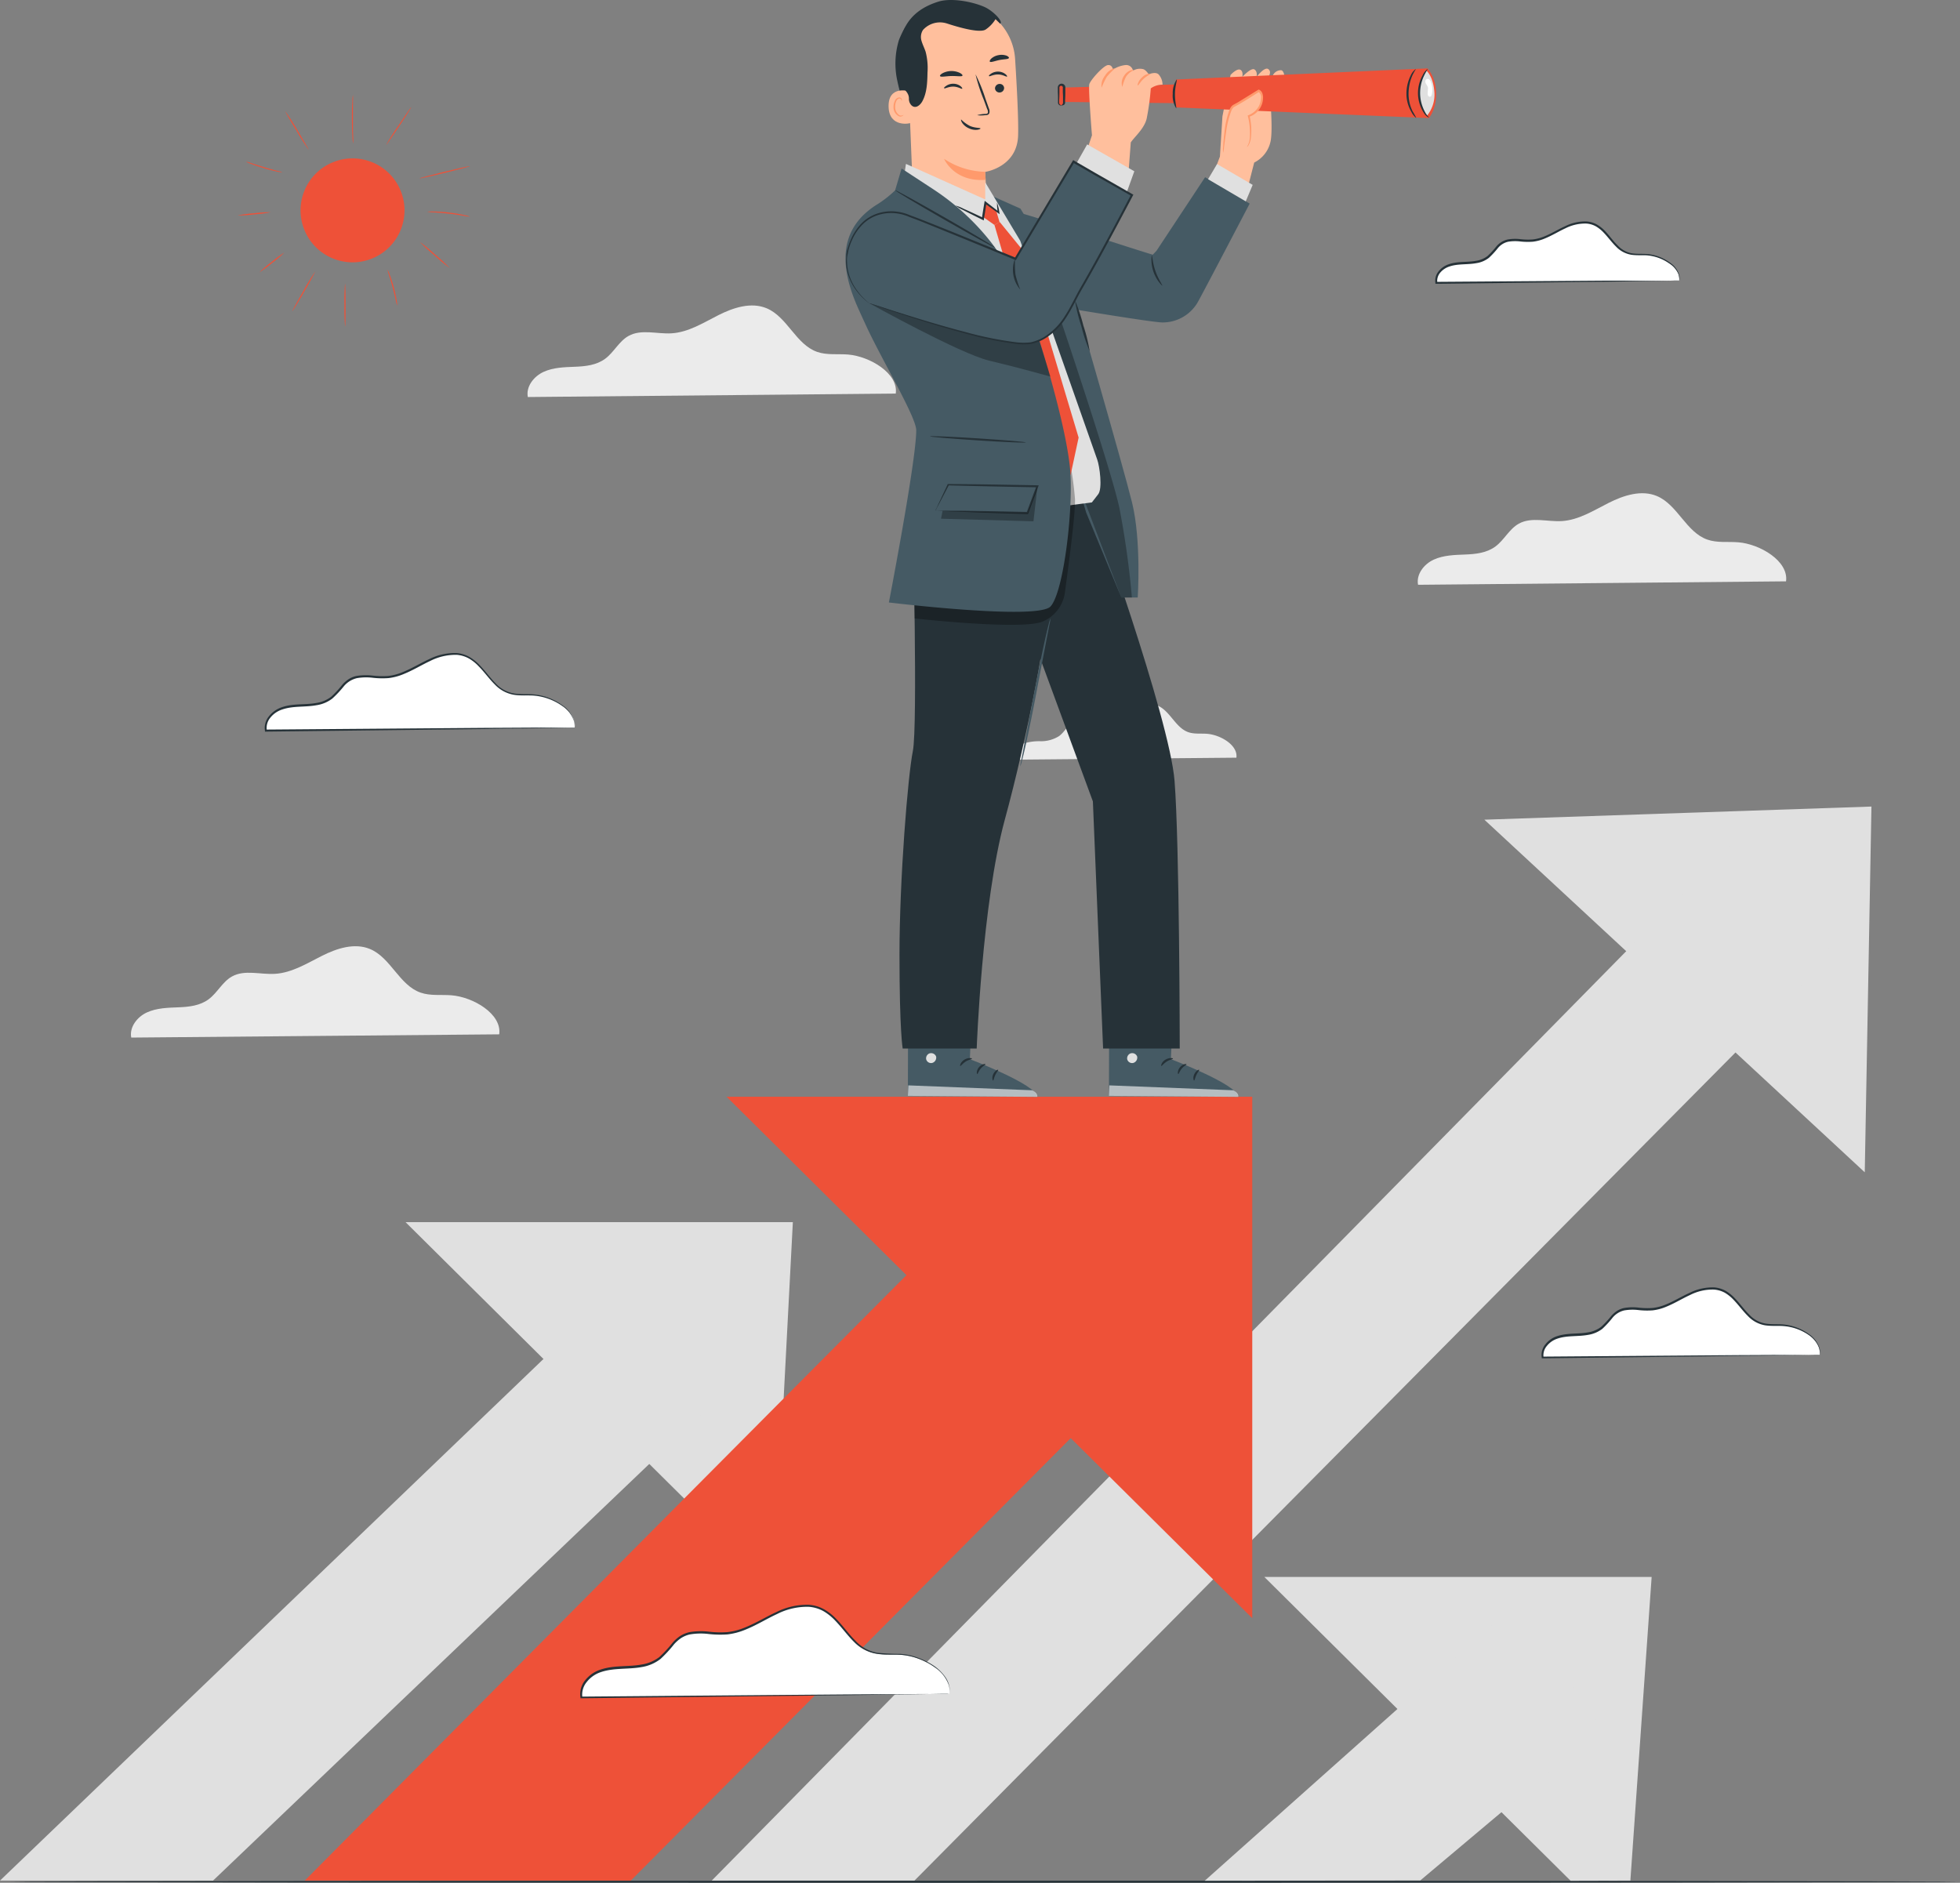 <svg id="about_01" xmlns="http://www.w3.org/2000/svg" width="480" height="461.13" viewBox="0 0 480 461.13">
  <rect x="0" y="0" width="480" height="461.13" fill="#808080" stroke="none"/>
  <g id="_06" data-name="06" transform="translate(32.067 74.817)">
    <path id="Path_7870" data-name="Path 7870" d="M447.124,167c.685-4.961-6.379-9.137-11.7-9.564-2.53-.2-5.159.189-7.56-.655-5.2-1.806-7.282-8.522-12.352-10.665-3.79-1.6-8.165-.179-11.836,1.677s-7.312,4.177-11.419,4.445c-3.572.228-7.461-1.1-10.586.645-2.332,1.3-3.552,3.968-5.695,5.566s-4.842,1.885-7.451,1.984-5.3.169-7.679,1.25-4.336,3.6-3.84,6.161Z" transform="translate(-41.794 -99.436)" fill="#ebebeb"/>
    <path id="Path_7871" data-name="Path 7871" d="M227.364,120.649c.694-4.961-6.379-9.128-11.687-9.564-2.53-.2-5.169.189-7.56-.645-5.209-1.816-7.282-8.532-12.352-10.675-3.8-1.6-8.165-.179-11.836,1.677s-7.312,4.177-11.429,4.445c-3.572.228-7.451-1.1-10.576.645-2.331,1.3-3.552,3.968-5.695,5.566s-4.842,1.885-7.451,1.984-5.308.169-7.679,1.26-4.336,3.591-3.84,6.151Z" transform="translate(-40.063 -99.071)" fill="#ebebeb"/>
    <path id="Path_7872" data-name="Path 7872" d="M129.484,278.829c.685-5.01-6.379-9.137-11.7-9.564-2.53-.2-5.169.189-7.56-.655-5.2-1.806-7.282-8.522-12.352-10.665-3.8-1.6-8.165-.179-11.836,1.677s-7.352,4.127-11.419,4.385c-3.582.238-7.461-1.091-10.586.655-2.331,1.3-3.552,3.969-5.695,5.566s-4.842,1.885-7.451,1.984-5.308.169-7.679,1.25-4.336,3.6-3.84,6.161Z" transform="translate(-39.292 -100.317)" fill="#ebebeb"/>
    <path id="Path_7873" data-name="Path 7873" d="M311.723,210.6c.427-3.066-3.9-5.586-7.143-5.844-1.548-.129-3.155.109-4.623-.4-3.175-1.111-4.445-5.219-7.55-6.528-2.312-.992-4.961-.1-7.233.992s-4.465,2.55-6.945,2.708c-2.183.139-4.554-.665-6.469.4-1.419.794-2.163,2.441-3.482,3.4a8.264,8.264,0,0,1-4.544,1.24,12.64,12.64,0,0,0-4.693.764,3.7,3.7,0,0,0-2.351,3.76Z" transform="translate(-41.004 -99.846)" fill="#ebebeb"/>
  </g>
  <g id="_05" data-name="05" transform="translate(2.411 460.614)">
    <path id="Path_7874" data-name="Path 7874" d="M486.989,488.188c0,.139-106.911.258-238.785.258s-238.8-.119-238.8-.258,106.9-.258,238.8-.258S486.989,488.049,486.989,488.188Z" transform="translate(-9.4 -487.93)" fill="#263238"/>
  </g>
  <g id="_04" data-name="04" transform="translate(0 197.542)">
    <path id="Path_7875" data-name="Path 7875" d="M319.06,412.95l75,74.409,14.644-.04,5.209-74.37Z" transform="translate(-9.428 -224.268)" fill="#e0e0e0"/>
    <path id="Path_7876" data-name="Path 7876" d="M379.93,420.05l-75.58,67.365,52.791-.079,44.5-37.423Z" transform="translate(-9.312 -224.324)" fill="#e0e0e0"/>
    <path id="Path_7877" data-name="Path 7877" d="M373.37,225.984l93.161,86.364,1.637-89.579Z" transform="translate(-9.855 -222.77)" fill="#e0e0e0"/>
    <path id="Path_7878" data-name="Path 7878" d="M434.63,229.77,182.66,485.877h49.646l225.034-227Z" transform="translate(-8.354 -222.825)" fill="#e0e0e0"/>
    <path id="Path_7879" data-name="Path 7879" d="M107.07,325.36l90.184,89.47,4.673-89.47Z" transform="translate(-7.758 -223.578)" fill="#e0e0e0"/>
    <path id="Path_7880" data-name="Path 7880" d="M168.885,331.26,6.97,486.676H59.146L190.592,361.123Z" transform="translate(-6.97 -223.624)" fill="#e0e0e0"/>
    <path id="Path_7881" data-name="Path 7881" d="M186.32,294.4,315.058,422.126V294.4Z" transform="translate(-8.382 -223.334)" fill="#ee5138"/>
    <path id="Path_7882" data-name="Path 7882" d="M270.446,297.3C267.529,299.632,82.2,486.409,82.2,486.409h79.846L307.74,339.852Z" transform="translate(-7.562 -223.357)" fill="#ee5138"/>
  </g>
  <g id="_03" data-name="03" transform="translate(58.188 23.235)">
    <circle id="Ellipse_104" data-name="Ellipse 104" cx="12.729" cy="12.729" r="12.729" transform="translate(11.537 21.345) rotate(-22.32)" fill="#ee5138"/>
    <path id="Path_7883" data-name="Path 7883" d="M92.159,104.207A48.883,48.883,0,0,1,92,98.958a48.883,48.883,0,0,1,.139-5.248c.069,0,.129,2.351.129,5.248S92.228,104.207,92.159,104.207Z" transform="translate(-65.828 -47.447)" fill="#ee5138"/>
    <path id="Path_7884" data-name="Path 7884" d="M84.716,90.72c.069,0-1.131,2.232-2.669,4.9s-2.847,4.8-2.907,4.762,1.131-2.222,2.669-4.9A55.578,55.578,0,0,1,84.716,90.72Z" transform="translate(-65.726 -47.424)" fill="#ee5138"/>
    <path id="Path_7885" data-name="Path 7885" d="M77.121,86a28.9,28.9,0,0,1-2.976,2.53A28.691,28.691,0,0,1,71,90.851a29.766,29.766,0,0,1,2.976-2.53A29.187,29.187,0,0,1,77.121,86Z" transform="translate(-65.662 -47.386)" fill="#ee5138"/>
    <path id="Path_7886" data-name="Path 7886" d="M104.981,99.01a8.294,8.294,0,0,1-.337-1.29c-.179-.8-.437-1.915-.764-3.125s-.655-2.292-.9-3.076a8.76,8.76,0,0,1-.357-1.29,5.576,5.576,0,0,1,.536,1.23,31.75,31.75,0,0,1,.992,3.066c.327,1.22.556,2.341.694,3.155a5.367,5.367,0,0,1,.139,1.329Z" transform="translate(-65.911 -47.42)" fill="#ee5138"/>
    <path id="Path_7887" data-name="Path 7887" d="M117.942,89.789a42.887,42.887,0,0,1-3.76-3.115,44.645,44.645,0,0,1-3.591-3.3,41.664,41.664,0,0,1,3.76,3.105A45.783,45.783,0,0,1,117.942,89.789Z" transform="translate(-65.974 -47.366)" fill="#ee5138"/>
    <path id="Path_7888" data-name="Path 7888" d="M122.917,77.14a11.667,11.667,0,0,1-1.528-.218c-.992-.159-2.252-.367-3.7-.526s-2.758-.268-3.72-.327a9.5,9.5,0,0,1-1.538-.139,7.818,7.818,0,0,1,1.548-.05,36.769,36.769,0,0,1,3.74.248,37.413,37.413,0,0,1,3.7.605A6.567,6.567,0,0,1,122.917,77.14Z" transform="translate(-65.989 -47.307)" fill="#ee5138"/>
    <path id="Path_7889" data-name="Path 7889" d="M122.9,64.67c0,.069-2.738.8-6.151,1.637s-6.211,1.449-6.221,1.369,2.738-.8,6.151-1.637S122.9,64.591,122.9,64.67Z" transform="translate(-65.974 -47.218)" fill="#ee5138"/>
    <path id="Path_7890" data-name="Path 7890" d="M108.431,50.12c.06,0-1.26,2.143-2.976,4.7s-3.105,4.594-3.165,4.554a51.5,51.5,0,0,1,2.976-4.7C106.963,52.124,108.372,50.08,108.431,50.12Z" transform="translate(-65.909 -47.104)" fill="#ee5138"/>
    <path id="Path_7891" data-name="Path 7891" d="M94.088,47.08a13.2,13.2,0,0,1,0,1.756c0,1.071,0,2.56,0,4.207s0,3.135.05,4.217a12.989,12.989,0,0,1,0,1.746,10.08,10.08,0,0,1-.179-1.746c-.06-1.071-.119-2.57-.119-4.217s0-3.135.109-4.217A10.08,10.08,0,0,1,94.088,47.08Z" transform="translate(-65.842 -47.08)" fill="#ee5138"/>
    <path id="Path_7892" data-name="Path 7892" d="M83.144,60.585a54.36,54.36,0,0,1-2.976-4.643c-1.6-2.609-2.828-4.752-2.768-4.792A53.744,53.744,0,0,1,80.376,55.8C81.944,58.412,83.2,60.545,83.144,60.585Z" transform="translate(-65.713 -47.112)" fill="#ee5138"/>
    <path id="Path_7893" data-name="Path 7893" d="M76.609,66.169a6.141,6.141,0,0,1-1.359-.189c-.823-.179-1.984-.456-3.195-.823s-2.351-.744-3.135-1.052a5.7,5.7,0,0,1-1.26-.556,8.135,8.135,0,0,1,1.32.377c.8.258,1.915.615,3.145.992s2.361.675,3.175.893A7.262,7.262,0,0,1,76.609,66.169Z" transform="translate(-65.636 -47.21)" fill="#ee5138"/>
    <path id="Path_7894" data-name="Path 7894" d="M73.765,76.05a30.263,30.263,0,0,1-4.058.526,29.866,29.866,0,0,1-4.088.258,32.322,32.322,0,0,1,4.058-.526A31.9,31.9,0,0,1,73.765,76.05Z" transform="translate(-65.62 -47.308)" fill="#ee5138"/>
  </g>
  <g id="_02" data-name="02" transform="translate(64.833 54.234)">
    <path id="Path_7895" data-name="Path 7895" d="M455.6,357.971c.526-3.77-4.8-6.875-8.8-7.2-1.9-.149-3.889.139-5.695-.486-3.919-1.369-5.477-6.429-9.3-8.036-2.857-1.2-6.151-.129-8.929,1.26s-5.506,3.145-8.592,3.343c-2.689.179-5.615-.823-7.937.5-1.756.992-2.679,2.976-4.3,4.187a10.109,10.109,0,0,1-5.605,1.518,15.775,15.775,0,0,0-5.784.992c-1.786.814-3.264,2.709-2.887,4.633Z" transform="translate(-74.801 -80.399)" fill="#fff"/>
    <path id="Path_7896" data-name="Path 7896" d="M455.6,357.969H454.28l-3.869.069-14.366.218-48.287.585h-.218v-.208a4.048,4.048,0,0,1,.893-3.215,5.953,5.953,0,0,1,2.818-1.984c2.54-.863,5.169-.5,7.57-.943a7.193,7.193,0,0,0,3.284-1.369,24.249,24.249,0,0,0,2.46-2.659,7.193,7.193,0,0,1,1.4-1.23,5.189,5.189,0,0,1,1.736-.714,12.155,12.155,0,0,1,3.591-.089,17.86,17.86,0,0,0,3.4.079,11.757,11.757,0,0,0,3.195-.833c2.044-.823,3.889-1.984,5.834-2.857a12.64,12.64,0,0,1,6.032-1.349,6.945,6.945,0,0,1,2.857.863,10.13,10.13,0,0,1,2.222,1.8c1.29,1.349,2.3,2.8,3.482,3.968a7.074,7.074,0,0,0,4.028,2.232c1.468.238,2.907.109,4.256.208a12.689,12.689,0,0,1,6.409,2.4,6.5,6.5,0,0,1,2.58,3.443,3.75,3.75,0,0,1,.05,1.518,5.545,5.545,0,0,0-.149-1.488,6.528,6.528,0,0,0-2.6-3.314,12.64,12.64,0,0,0-6.359-2.173c-1.32-.079-2.758.059-4.286-.169a7.471,7.471,0,0,1-4.236-2.3c-1.22-1.2-2.242-2.649-3.512-3.969a9.7,9.7,0,0,0-2.133-1.716,6.607,6.607,0,0,0-2.7-.774,12.193,12.193,0,0,0-5.814,1.339c-1.9.863-3.75,2.034-5.844,2.877a12,12,0,0,1-3.324.883,18.645,18.645,0,0,1-3.492-.079,12.094,12.094,0,0,0-3.443.089,5.268,5.268,0,0,0-2.877,1.8,23.587,23.587,0,0,1-2.5,2.718,7.708,7.708,0,0,1-3.522,1.478c-2.51.456-5.109.1-7.491.923a5.5,5.5,0,0,0-2.58,1.8,3.542,3.542,0,0,0-.794,2.808l-.258-.208,48.118-.367,14.426-.069h4.961A2.42,2.42,0,0,1,455.6,357.969Z" transform="translate(-74.8 -80.397)" fill="#263238"/>
    <path id="Path_7897" data-name="Path 7897" d="M240.584,441.629c.685-5.01-6.379-9.137-11.7-9.564-2.53-.2-5.159.189-7.56-.655-5.2-1.806-7.282-8.522-12.352-10.665-3.8-1.6-8.165-.179-11.836,1.677s-7.312,4.177-11.419,4.435c-3.582.238-7.461-1.091-10.586.655-2.331,1.3-3.552,3.969-5.695,5.566s-4.842,1.885-7.451,1.984-5.308.169-7.679,1.25-4.336,3.6-3.84,6.161Z" transform="translate(-72.932 -81.015)" fill="#fff"/>
    <path id="Path_7898" data-name="Path 7898" d="M240.583,441.627h-1.766l-5.149.089-19.1.268-64.1.734h-.218v-.208a5.338,5.338,0,0,1,1.161-4.207,7.937,7.937,0,0,1,3.711-2.589c3.353-1.141,6.836-.655,10.04-1.25a9.584,9.584,0,0,0,4.405-1.835,30.976,30.976,0,0,0,3.274-3.542,9.048,9.048,0,0,1,1.845-1.627,7.193,7.193,0,0,1,2.272-.933,16.578,16.578,0,0,1,4.742-.119,24.132,24.132,0,0,0,4.544.109A15.577,15.577,0,0,0,190.5,425.4c2.728-1.091,5.179-2.619,7.748-3.8a16.777,16.777,0,0,1,7.937-1.776,8.928,8.928,0,0,1,3.77,1.131,12.987,12.987,0,0,1,2.976,2.371c1.706,1.776,3.056,3.711,4.633,5.278a9.524,9.524,0,0,0,5.377,2.976,56.628,56.628,0,0,0,5.665.268A15.874,15.874,0,0,1,233.449,433a17.182,17.182,0,0,1,3.661,1.984,11.051,11.051,0,0,1,2.361,2.361,6.429,6.429,0,0,1,1.062,2.2,4.563,4.563,0,0,1,.129,1.5v-.02a5.029,5.029,0,0,0-.179-1.458,8.661,8.661,0,0,0-3.443-4.415,17.105,17.105,0,0,0-3.631-1.984,15.873,15.873,0,0,0-4.772-1.091c-1.756-.109-3.671.079-5.695-.228a9.921,9.921,0,0,1-5.675-2.917c-1.617-1.587-2.976-3.522-4.653-5.258a12.836,12.836,0,0,0-2.857-2.292,8.631,8.631,0,0,0-3.6-1.062,16.211,16.211,0,0,0-7.758,1.766c-2.53,1.161-4.961,2.709-7.758,3.83a16.241,16.241,0,0,1-4.385,1.161,25.788,25.788,0,0,1-4.633-.1,15.874,15.874,0,0,0-4.594.109,6.747,6.747,0,0,0-2.1.873,8.929,8.929,0,0,0-1.756,1.538,31.214,31.214,0,0,1-3.324,3.6,10.139,10.139,0,0,1-4.623,1.984c-3.324.605-6.776.139-9.971,1.23a7.3,7.3,0,0,0-3.463,2.421,4.822,4.822,0,0,0-1.072,3.79l-.258-.208,63.942-.526,19.148-.109h6.558A4.533,4.533,0,0,1,240.583,441.627Z" transform="translate(-72.931 -81.014)" fill="#263238"/>
    <path id="Path_7899" data-name="Path 7899" d="M148.219,203.166c.575-4.207-5.357-7.659-9.812-8.026-2.133-.169-4.336.159-6.35-.546-4.365-1.518-6.111-7.153-10.368-8.929-3.185-1.339-6.856-.139-9.921,1.409s-6.131,3.512-9.584,3.73c-2.976.188-6.25-.923-8.929.546-1.984,1.091-2.976,3.343-4.782,4.673s-4.068,1.577-6.25,1.7-4.455.139-6.449,1.052-3.641,2.976-3.224,5.169Z" transform="translate(-72.319 -79.165)" fill="#fff"/>
    <path id="Path_7900" data-name="Path 7900" d="M148.218,203.165h-1.478l-4.316.079-16.023.238-53.823.635H72.37v-.208a4.494,4.494,0,0,1,.992-3.562,6.717,6.717,0,0,1,3.125-2.193c2.828-.992,5.754-.546,8.443-1.052a7.868,7.868,0,0,0,3.671-1.528,25.269,25.269,0,0,0,2.738-2.976,7.938,7.938,0,0,1,1.5-1.31,5.893,5.893,0,0,1,1.915-.794,14.267,14.267,0,0,1,3.969-.1,20.409,20.409,0,0,0,3.8.1,13.364,13.364,0,0,0,3.572-.943c2.282-.913,4.336-2.2,6.5-3.185a14,14,0,0,1,6.707-1.5,7.629,7.629,0,0,1,3.185.992,11.152,11.152,0,0,1,2.47,1.984c1.439,1.5,2.56,3.115,3.879,4.425a7.937,7.937,0,0,0,4.5,2.5c1.647.258,3.254.119,4.752.228a14.088,14.088,0,0,1,7.143,2.669,7.223,7.223,0,0,1,2.867,3.83,3.631,3.631,0,0,1,.109,1.27v-.02a4.316,4.316,0,0,0-.159-1.22,7.252,7.252,0,0,0-2.887-3.7,14.078,14.078,0,0,0-7.044-2.54c-1.468-.089-3.076.069-4.782-.189a8.364,8.364,0,0,1-4.713-2.57c-1.349-1.329-2.49-2.976-3.909-4.405a10.458,10.458,0,0,0-2.391-1.915,7.263,7.263,0,0,0-2.976-.893,13.7,13.7,0,0,0-6.488,1.488c-2.123.992-4.187,2.272-6.508,3.214a13.661,13.661,0,0,1-3.7.992,20.368,20.368,0,0,1-3.889-.079,13.5,13.5,0,0,0-3.849.089,5.953,5.953,0,0,0-3.214,1.984,26.36,26.36,0,0,1-2.828,3.016,8.383,8.383,0,0,1-3.909,1.637c-2.8.516-5.695.119-8.354,1.042a6.131,6.131,0,0,0-2.9,1.984,3.968,3.968,0,0,0-.883,3.145l-.258-.208,53.644-.417,16.082-.089h5.953Z" transform="translate(-72.318 -79.163)" fill="#263238"/>
    <path id="Path_7901" data-name="Path 7901" d="M420.968,92.807c.446-3.3-4.217-6.022-7.719-6.31-1.677-.129-3.4.119-4.961-.427-3.433-1.2-4.8-5.635-8.145-7.044-2.51-1.052-5.387-.119-7.818,1.111S387.5,82.9,384.8,83.064c-2.361.149-4.961-.724-6.945.427-1.538.863-2.341,2.629-3.76,3.681a9,9,0,0,1-4.911,1.329,13.89,13.89,0,0,0-5.07.823c-1.568.724-2.857,2.371-2.53,4.068Z" transform="translate(-74.595 -78.326)" fill="#fff"/>
    <path id="Path_7902" data-name="Path 7902" d="M420.966,92.805h-1.161l-3.383.069-12.59.2-42.324.526h-.218V93.39a3.582,3.582,0,0,1,.784-2.847,5.328,5.328,0,0,1,2.49-1.736c2.232-.764,4.534-.437,6.637-.833a6.062,6.062,0,0,0,2.867-1.191,20.182,20.182,0,0,0,2.143-2.331,5.109,5.109,0,0,1,2.768-1.706,10.914,10.914,0,0,1,3.155-.079,15.873,15.873,0,0,0,2.976.069,10.378,10.378,0,0,0,2.8-.724c1.786-.714,3.4-1.726,5.109-2.5a10.913,10.913,0,0,1,5.3-1.181,5.952,5.952,0,0,1,2.52.754,8.74,8.74,0,0,1,1.984,1.577c1.121,1.181,1.984,2.46,3.046,3.482a6.26,6.26,0,0,0,3.512,1.984c1.29.208,2.55.089,3.73.179a11.122,11.122,0,0,1,5.625,2.113,5.586,5.586,0,0,1,2.252,2.976,3.285,3.285,0,0,1,.05,1.329,5.949,5.949,0,0,0-.149-1.3,5.645,5.645,0,0,0-2.342-2.818,11.052,11.052,0,0,0-5.526-1.984c-1.151-.069-2.411.06-3.76-.139a6.588,6.588,0,0,1-3.72-1.984c-1.072-1.052-1.984-2.331-3.076-3.472a8.592,8.592,0,0,0-1.875-1.5,5.576,5.576,0,0,0-2.341-.685,10.675,10.675,0,0,0-5.08,1.141c-1.667.764-3.284,1.786-5.119,2.53a10.725,10.725,0,0,1-2.917.774,16.739,16.739,0,0,1-3.076-.06,10.5,10.5,0,0,0-2.976.069,4.564,4.564,0,0,0-2.5,1.568,21.3,21.3,0,0,1-2.2,2.381,6.608,6.608,0,0,1-3.1,1.3c-2.2.407-4.484.1-6.558.814a4.842,4.842,0,0,0-2.282,1.538,3.1,3.1,0,0,0-.685,2.431l-.258-.208,42.165-.3h17Z" transform="translate(-74.593 -78.324)" fill="#263238"/>
  </g>
  <g id="_01" data-name="01" transform="translate(207.064)">
    <path id="Path_7903" data-name="Path 7903" d="M246.964,268.689,246.25,285s16.34,6.211,16.509,9.237l-31.688-.248.069-25.468Z" transform="translate(-215.799 -25.588)" fill="#455a64"/>
    <path id="Path_7904" data-name="Path 7904" d="M236.5,283.67a1.3,1.3,0,0,0-.913,1.468,1.24,1.24,0,0,0,1.449.913,1.359,1.359,0,0,0,.992-1.558,1.29,1.29,0,0,0-1.607-.784" transform="translate(-215.834 -25.708)" fill="#e0e0e0"/>
    <g id="Group_3140" data-name="Group 3140" transform="translate(15.271 265.83)" opacity="0.6">
      <path id="Path_7905" data-name="Path 7905" d="M231.07,294.17l.109-2.57,30.339,1.2s1.409.625,1.24,1.617Z" transform="translate(-231.07 -291.6)" fill="#fff"/>
    </g>
    <path id="Path_7906" data-name="Path 7906" d="M246.867,285c0,.159-.784.228-1.548.714s-1.171,1.141-1.32,1.081.1-.992.992-1.538S246.9,284.83,246.867,285Z" transform="translate(-215.9 -25.717)" fill="#263238"/>
    <path id="Path_7907" data-name="Path 7907" d="M250.213,286.389c0,.149-.635.407-1.171,1.052s-.685,1.339-.843,1.339-.248-.883.427-1.687S250.213,286.241,250.213,286.389Z" transform="translate(-215.933 -25.729)" fill="#263238"/>
    <path id="Path_7908" data-name="Path 7908" d="M252.1,290.389c-.139,0-.347-.744.05-1.587s1.131-1.171,1.2-1.042-.387.575-.714,1.27S252.247,290.379,252.1,290.389Z" transform="translate(-215.963 -25.74)" fill="#263238"/>
    <path id="Path_7909" data-name="Path 7909" d="M246.614,281.206c-.069.139-.774-.079-1.657,0s-1.558.327-1.637.189.585-.675,1.617-.724S246.683,281.087,246.614,281.206Z" transform="translate(-215.895 -25.684)" fill="#263238"/>
    <path id="Path_7910" data-name="Path 7910" d="M296.584,268.689,295.88,285s16.35,6.211,16.509,9.237l-31.688-.248.069-25.468Z" transform="translate(-216.19 -25.588)" fill="#455a64"/>
    <path id="Path_7911" data-name="Path 7911" d="M286.123,283.67a1.31,1.31,0,0,0-.913,1.468,1.24,1.24,0,0,0,1.449.913,1.349,1.349,0,0,0,.992-1.558,1.28,1.28,0,0,0-1.607-.784" transform="translate(-216.225 -25.708)" fill="#e0e0e0"/>
    <g id="Group_3141" data-name="Group 3141" transform="translate(64.501 265.83)" opacity="0.6">
      <path id="Path_7912" data-name="Path 7912" d="M280.69,294.17l.109-2.57,30.339,1.2s1.409.625,1.24,1.617Z" transform="translate(-280.69 -291.6)" fill="#fff"/>
    </g>
    <path id="Path_7913" data-name="Path 7913" d="M296.487,285c0,.159-.784.228-1.548.714s-1.171,1.141-1.31,1.081.089-.992.992-1.538S296.527,284.83,296.487,285Z" transform="translate(-216.291 -25.717)" fill="#263238"/>
    <path id="Path_7914" data-name="Path 7914" d="M299.833,286.389c0,.149-.635.407-1.171,1.052s-.685,1.339-.843,1.339-.238-.883.437-1.687S299.833,286.241,299.833,286.389Z" transform="translate(-216.324 -25.729)" fill="#263238"/>
    <path id="Path_7915" data-name="Path 7915" d="M301.719,290.389c-.139,0-.347-.744.06-1.587s1.121-1.171,1.191-1.042-.387.575-.7,1.27S301.877,290.379,301.719,290.389Z" transform="translate(-216.354 -25.74)" fill="#263238"/>
    <path id="Path_7916" data-name="Path 7916" d="M296.234,281.206c-.069.139-.774-.079-1.647,0s-1.558.327-1.637.189.575-.675,1.607-.724S296.313,281.087,296.234,281.206Z" transform="translate(-216.286 -25.684)" fill="#263238"/>
    <path id="Path_7917" data-name="Path 7917" d="M231.195,52.561a56.919,56.919,0,0,1-2.788-9.326,19.664,19.664,0,0,1,.427-9.634c.149-.466,1.5-3.611,1.984-3.582.347,0-.446,2.976-.258,3.244A16.677,16.677,0,0,1,232.8,42.9a43.554,43.554,0,0,1-1.607,9.634" transform="translate(-215.775 -23.71)" fill="#263238"/>
    <path id="Path_7918" data-name="Path 7918" d="M232.26,69.811,231.08,40.335c-.556-8.125,3.076-15.418,11.221-15.745h.883A14.435,14.435,0,0,1,257.331,38.1c.447,7.084.853,14.941.734,18.741-.228,7.808-8.066,8.929-8.066,8.929s.337,5.665.4,7.937c0,0-.833.605-8.116.863S232.26,69.811,232.26,69.811Z" transform="translate(-215.798 -23.668)" fill="#ffbf9d"/>
    <path id="Path_7919" data-name="Path 7919" d="M250.07,66.045A18.85,18.85,0,0,1,240,62.86s2.381,5.725,10.189,5.159Z" transform="translate(-215.869 -23.969)" fill="#ff9a6c"/>
    <path id="Path_7920" data-name="Path 7920" d="M254.812,45.362a1.111,1.111,0,0,1-1.092,1.111,1.081,1.081,0,0,1-1.141-.992,1.121,1.121,0,0,1,1.1-1.1A1.062,1.062,0,0,1,254.812,45.362Z" transform="translate(-215.968 -23.823)" fill="#263238"/>
    <path id="Path_7921" data-name="Path 7921" d="M255.515,42.55c-.139.149-.992-.5-2.183-.516s-2.083.566-2.212.417.079-.317.466-.6a3.076,3.076,0,0,1,1.786-.516,2.976,2.976,0,0,1,1.726.6C255.465,42.223,255.584,42.491,255.515,42.55Z" transform="translate(-215.956 -23.799)" fill="#263238"/>
    <path id="Path_7922" data-name="Path 7922" d="M244.445,45.55c-.139.139-.992-.5-2.173-.516s-2.093.566-2.222.417.079-.327.476-.6a2.976,2.976,0,0,1,1.776-.516,2.907,2.907,0,0,1,1.736.585C244.4,45.223,244.514,45.481,244.445,45.55Z" transform="translate(-215.869 -23.823)" fill="#263238"/>
    <path id="Path_7923" data-name="Path 7923" d="M248.167,52.02a7.57,7.57,0,0,1,1.984-.317c.308,0,.6-.079.655-.288a1.548,1.548,0,0,0-.189-.913l-.863-2.351A41.583,41.583,0,0,1,247.77,42a40.008,40.008,0,0,1,2.421,5.953l.833,2.361a1.736,1.736,0,0,1,.129,1.2.754.754,0,0,1-.506.446,2.669,2.669,0,0,1-.526.06,7.471,7.471,0,0,1-1.954,0Z" transform="translate(-215.93 -23.805)" fill="#263238"/>
    <path id="Path_7924" data-name="Path 7924" d="M244.5,42.321c-.149.317-1.329.06-2.748.1s-2.589.327-2.748,0c-.069-.139.159-.427.645-.7a4.752,4.752,0,0,1,4.187-.079C244.328,41.894,244.566,42.172,244.5,42.321Z" transform="translate(-215.861 -23.798)" fill="#263238"/>
    <path id="Path_7925" data-name="Path 7925" d="M255.963,37.994c-.179.317-1.181.248-2.312.476s-2.054.635-2.331.407c-.129-.119,0-.417.327-.754a3.621,3.621,0,0,1,1.786-.853,3.711,3.711,0,0,1,1.984.139C255.873,37.627,256.062,37.875,255.963,37.994Z" transform="translate(-215.958 -23.767)" fill="#263238"/>
    <path id="Path_7926" data-name="Path 7926" d="M231.578,46.248c-.139-.06-5.348-1.677-5.268,3.661s5.427,4.167,5.437,4.018S231.578,46.248,231.578,46.248Z" transform="translate(-215.761 -23.836)" fill="#ffbf9d"/>
    <path id="Path_7927" data-name="Path 7927" d="M229.981,51.966a1.635,1.635,0,0,1-.258.139.893.893,0,0,1-.694,0,2.312,2.312,0,0,1-1.091-2.054,3.075,3.075,0,0,1,.238-1.339,1.1,1.1,0,0,1,.694-.724.466.466,0,0,1,.546.248c.079.149,0,.258.079.268s.109-.089.06-.317a.605.605,0,0,0-.208-.327.7.7,0,0,0-.516-.129,1.28,1.28,0,0,0-.992.843,3.164,3.164,0,0,0-.308,1.5,2.4,2.4,0,0,0,1.4,2.282.992.992,0,0,0,.843-.149C229.981,52.085,229.981,51.966,229.981,51.966Z" transform="translate(-215.771 -23.85)" fill="#ff9a6c"/>
    <path id="Path_7928" data-name="Path 7928" d="M253.648,29.464c.853-.506-1.806-3.244-3.969-4.157-3.244-1.379-8.175-2.163-11.112-1.26-3.542,1.1-6.469,2.976-8.185,6.231a21.113,21.113,0,0,0-2.1,10.784,6.429,6.429,0,0,0,.823,3.254c.774,1.161,2.222,1.875,2.2,3.5a2.242,2.242,0,0,0,.6,1.617c.992.992,2.173,0,2.7-.992,1.131-2.113,1.2-4.623,1.25-7.024a15.785,15.785,0,0,0-.456-5.07c-.288-.883-.724-1.716-.992-2.619a3.2,3.2,0,0,1,.308-2.679,3.344,3.344,0,0,1,.427-.446,5.586,5.586,0,0,1,5.506-1.181c3.036.992,8.215,2.46,9.534,1.409a8.125,8.125,0,0,0,2.331-2.48Z" transform="translate(-215.776 -23.66)" fill="#263238"/>
    <path id="Path_7929" data-name="Path 7929" d="M248.962,55.353c0,.089-.268.268-.8.327a3.83,3.83,0,0,1-2.054-.367,3.78,3.78,0,0,1-1.627-1.32c-.288-.456-.337-.794-.258-.833a8.61,8.61,0,0,0,2.133,1.568C247.662,55.3,248.873,55.154,248.962,55.353Z" transform="translate(-215.902 -23.893)" fill="#263238"/>
    <path id="Path_7930" data-name="Path 7930" d="M323.977,42.25s-.208-1.25-.823-1.25a2.183,2.183,0,0,0-1.984,1.25C320.743,43.163,323.977,42.25,323.977,42.25Z" transform="translate(-216.508 -23.797)" fill="#ffbf9d"/>
    <path id="Path_7931" data-name="Path 7931" d="M308.09,62.139l.615-9.852,1.984-10.149s1.548-1.647,2.371-1.27.516,1.746.516,1.746,2.163-2.341,2.976-1.806.516,1.806.516,1.806,1.984-2.6,2.887-1.885,0,1.885,0,1.885,1.22,11.36.605,15.428a7.52,7.52,0,0,1-4.078,5.566L314.846,70l-8.066-4.385Z" transform="translate(-216.395 -23.794)" fill="#ffbf9d"/>
    <path id="Path_7932" data-name="Path 7932" d="M312.722,49.269l-43.792-.486v-3.5l43.792-1.23Z" transform="translate(-216.097 -23.821)" fill="#ee5138"/>
    <path id="Path_7933" data-name="Path 7933" d="M359.184,52.713,297.305,50.1a10.387,10.387,0,0,1,0-6.836l61.512-2.718C361.585,43.5,361.615,49.687,359.184,52.713Z" transform="translate(-216.316 -23.793)" fill="#ee5138"/>
    <path id="Path_7934" data-name="Path 7934" d="M359.066,41.12s-1.865,1.746-1.8,5.546,1.984,5.4,1.984,5.4a8.126,8.126,0,0,0,1.736-5.953C360.663,42.39,359.066,41.12,359.066,41.12Z" transform="translate(-216.793 -23.798)" fill="#e0e0e0"/>
    <path id="Path_7935" data-name="Path 7935" d="M356.561,52.715a4.405,4.405,0,0,1-1.2-1.5,8.712,8.712,0,0,1-1.22-4.494,9.922,9.922,0,0,1,1.081-4.514,3.78,3.78,0,0,1,1.21-1.508c.069,0-.407.615-.883,1.667a11.389,11.389,0,0,0-.893,4.365,9.6,9.6,0,0,0,.992,4.316,16.409,16.409,0,0,1,.913,1.667Z" transform="translate(-216.768 -23.794)" fill="#263238"/>
    <path id="Path_7936" data-name="Path 7936" d="M359.341,40.69c.069.06-.387.635-.883,1.687a9.733,9.733,0,0,0,.169,8.7,4.733,4.733,0,0,0,1.1,1.488.942.942,0,0,1-.5-.208,3.621,3.621,0,0,1-.923-1.1,8.929,8.929,0,0,1-.169-9.048,4.127,4.127,0,0,1,1.2-1.518Z" transform="translate(-216.79 -23.794)" fill="#263238"/>
    <path id="Path_7937" data-name="Path 7937" d="M360.159,43.884a1.5,1.5,0,0,0-.327-.536.635.635,0,0,0-.575-.2.6.6,0,0,0-.437.427.893.893,0,0,0,.069.615c.228.446.6.863.575,1.31a12.14,12.14,0,0,0-.089,1.339.923.923,0,0,0,.149.456.446.446,0,0,0,.417.208c.268,0,.4-.337.456-.6a5.02,5.02,0,0,0-.238-3.026Z" transform="translate(-216.805 -23.814)" fill="#fff"/>
    <path id="Path_7938" data-name="Path 7938" d="M297.293,50.344a5.883,5.883,0,0,1-.843-3.552,5.873,5.873,0,0,1,.992-3.522c.149.06-.427,1.577-.446,3.532S297.442,50.294,297.293,50.344Z" transform="translate(-216.313 -23.815)" fill="#263238"/>
    <path id="Path_7939" data-name="Path 7939" d="M268.835,49.62h0a.665.665,0,0,1-.665-.665V45.245a.665.665,0,0,1,.665-.665h0a.675.675,0,0,1,.675.665v3.72A.675.675,0,0,1,268.835,49.62Z" transform="translate(-216.091 -23.825)" fill="#ee5138"/>
    <path id="Path_7940" data-name="Path 7940" d="M268.834,49.618a.506.506,0,0,0,.357-.228.566.566,0,0,0,.169-.4V48.3c0-.6,0-1.21-.05-1.845V45.362a.427.427,0,0,0-.417-.526.437.437,0,0,0-.417.526c0,.377,0,.734,0,1.091q0,.992-.06,1.845v.694a.556.556,0,0,0,.159.4c.179.179.367.188.357.228s-.189.109-.486-.069a.744.744,0,0,1-.317-.526V48.3c0-.6,0-1.21-.05-1.845V45.362a.992.992,0,0,1,.208-.7A.933.933,0,0,1,269,44.32a.918.918,0,0,1,.923,1.042v1.091q0,.992-.06,1.845v.724a.784.784,0,0,1-.327.526C268.993,49.727,268.824,49.638,268.834,49.618Z" transform="translate(-216.09 -23.823)" fill="#263238"/>
    <path id="Path_7941" data-name="Path 7941" d="M276.5,56.923s-.933-11.5-.655-12.511,3.443-4.564,4.554-4.683,1.23,1.111,1.23,1.111a6.945,6.945,0,0,1,3.086-1.121,1.687,1.687,0,0,1,1.826,1.379,3.324,3.324,0,0,1,2.451-.387c.655.119,1.409,1.27,1.409,1.27s1.617-.694,2.391,0a3.819,3.819,0,0,1,.992,2.54,4.891,4.891,0,0,0-2.877.913,61.241,61.241,0,0,1-1.022,7.461c-.615,2.46-3.056,4.5-3.879,5.774l-.645,8.5L274.9,61.656Z" transform="translate(-216.144 -23.787)" fill="#ffbf9d"/>
    <path id="Path_7942" data-name="Path 7942" d="M278.88,45.282a3.889,3.889,0,0,1,.863-2.976,3.85,3.85,0,0,1,2.51-1.835,17.512,17.512,0,0,0-2.083,2.133,19.215,19.215,0,0,0-1.29,2.679Z" transform="translate(-216.175 -23.793)" fill="#ff9a6c"/>
    <path id="Path_7943" data-name="Path 7943" d="M284,45.087a3.036,3.036,0,0,1,.437-2.728,3.115,3.115,0,0,1,1.548-1.31c.5-.169.823-.129.833-.069a4.318,4.318,0,0,0-1.935,1.657A12.7,12.7,0,0,0,284,45.087Z" transform="translate(-216.214 -23.796)" fill="#ff9a6c"/>
    <path id="Path_7944" data-name="Path 7944" d="M287.82,44.717c-.139,0,.089-1.121,1.071-1.984a2.774,2.774,0,0,1,2.083-.873c.01.119-.883.466-1.736,1.26S288,44.767,287.82,44.717Z" transform="translate(-216.245 -23.803)" fill="#ff9a6c"/>
    <path id="Path_7945" data-name="Path 7945" d="M314.753,59.8c1.746-2.054.417-7.58.417-7.58a4.961,4.961,0,0,0,3.086-3.244c.615-2.47-.615-2.887-.615-2.887-.417.208-4.226,2.679-6.181,3.711s-2.57,11.509-2.57,11.509" transform="translate(-216.412 -23.837)" fill="#ffbf9d"/>
    <path id="Path_7946" data-name="Path 7946" d="M308.89,61.267a6.211,6.211,0,0,1,0-1.379c.05-.883.139-2.153.327-3.73a22.41,22.41,0,0,1,1.23-5.447,4.2,4.2,0,0,1,.417-.734,1.9,1.9,0,0,1,.7-.565c.476-.258.992-.536,1.439-.823l2.976-1.835c.516-.317.992-.625,1.528-.933l.1-.06.1.05a1.558,1.558,0,0,1,.823.992,2.976,2.976,0,0,1,.129,1.131,4.961,4.961,0,0,1-3.433,4.524l.139-.258a15.428,15.428,0,0,1,.278,5.695,4.792,4.792,0,0,1-.536,1.508,1.885,1.885,0,0,1-.367.427,2.253,2.253,0,0,1,.248-.5,5.19,5.19,0,0,0,.417-1.478,16.568,16.568,0,0,0-.456-5.546l-.05-.188.189-.069a4.96,4.96,0,0,0,2.589-2.282,4.663,4.663,0,0,0,.476-1.855,1.617,1.617,0,0,0-.615-1.587h.2c-.466.268-.992.605-1.478.913-.992.635-1.984,1.25-2.976,1.835-.486.288-.992.566-1.458.823a1.379,1.379,0,0,0-.556.427,2.658,2.658,0,0,0-.367.635,22.918,22.918,0,0,0-1.3,5.3c-.238,1.558-.387,2.828-.5,3.7a7.253,7.253,0,0,1-.218,1.31Z" transform="translate(-216.411 -23.834)" fill="#ff9a6c"/>
    <path id="Path_7947" data-name="Path 7947" d="M232.274,152.551s1.22,49.934,0,56.025S229,239.839,229,258.51s.784,22.928.784,22.928H247.91s1.29-35.5,6.885-56.055c5.2-19.079,11.181-48.088,11.181-60.668V147.68H233.9Z" transform="translate(-215.782 -24.637)" fill="#263238"/>
    <path id="Path_7948" data-name="Path 7948" d="M276.387,147.68s19.019,52.781,20.239,68.209,1.27,65.55,1.27,65.55H279.126l-2.5-60.52L262.18,181.69V147.68Z" transform="translate(-216.044 -24.637)" fill="#263238"/>
    <path id="Path_7949" data-name="Path 7949" d="M266.211,176.33a8.217,8.217,0,0,1-.238,1.429c-.189.992-.446,2.322-.754,3.889-.645,3.383-1.508,7.877-2.451,12.838s-1.885,9.554-2.609,12.818c-.367,1.637-.685,2.976-.923,3.859a7.552,7.552,0,0,1-.427,1.4,8.087,8.087,0,0,1,.238-1.439c.189-.992.446-2.322.744-3.889.655-3.383,1.508-7.877,2.46-12.848s1.885-9.544,2.609-12.808c.367-1.637.685-2.976.923-3.859A6.945,6.945,0,0,1,266.211,176.33Z" transform="translate(-216.017 -24.863)" fill="#455a64"/>
    <path id="Path_7950" data-name="Path 7950" d="M283.508,170.389h4.018s.923-13.89-1.4-23.305S271.94,96.8,271.94,96.8L258.8,75.135,251.76,72,274.9,149.574Z" transform="translate(-215.962 -24.041)" fill="#455a64"/>
    <path id="Path_7951" data-name="Path 7951" d="M268.965,103.24s12.163,36.044,14.177,45.489a211.709,211.709,0,0,1,3.056,21.906h-2.6l-9.554-25.16s-9.921-40-9.495-39.9S268.965,103.24,268.965,103.24Z" transform="translate(-216.062 -24.287)" opacity="0.3"/>
    <path id="Path_7952" data-name="Path 7952" d="M229.5,71.065l1.091-6.945L250,72.831v-4.2l8.572,14.306,18.85,53.575c.605,1.657,1.339,7.153.238,8.532l-1.538,1.984-20.438,2.649L236.306,79.686Z" transform="translate(-215.786 -23.979)" fill="#e0e0e0"/>
    <path id="Path_7953" data-name="Path 7953" d="M232.74,176.009s25.954,2.907,31.272.794a9.018,9.018,0,0,0,5.576-7.55s2.6-18.424,2.421-22.491a80.6,80.6,0,0,0-1.687-11.181L232.69,172.755Z" transform="translate(-215.811 -24.542)" opacity="0.3"/>
    <path id="Path_7954" data-name="Path 7954" d="M252.44,79.184s8.87,30.2,8.8,30.419,9.832,30.9,9.832,30.9l1.984-9.237L259.266,85.246l-5.546-6.8Z" transform="translate(-215.967 -24.092)" fill="#ee5138"/>
    <path id="Path_7955" data-name="Path 7955" d="M223.627,73.931c-9.1,5.546-9.564,14.148-5.516,24.009.665,1.637,1.984,4.445,2.857,6.35C224.877,112.614,233,126.2,233,129.371c0,7.481-6.7,42.175-6.7,42.175s36.292,4.405,39.566.992,5.794-24.8,4.742-34.367c-1.161-10.556-6.6-28.414-8.8-35.022-1.329-3.968-5.7-13.89-10.913-20.358A59.241,59.241,0,0,0,237.14,70.32l-7.729-5.06-1.587,5.357A27.433,27.433,0,0,1,223.627,73.931Z" transform="translate(-215.678 -23.988)" fill="#455a64"/>
    <path id="Path_7956" data-name="Path 7956" d="M259.29,76.319c.754,0,33.921,10.834,32,10.04l.893-.933L304.084,67.41,315,73.869s-10.784,20.646-12.57,23.89a9.921,9.921,0,0,1-8.8,5.219c-2.431,0-23.206-3.482-23.206-3.482Z" transform="translate(-216.021 -24.005)" fill="#455a64"/>
    <path id="Path_7957" data-name="Path 7957" d="M272.74,63.854l2.57-4.544,11.548,6.578-1.8,5Z" transform="translate(-216.127 -23.941)" fill="#e0e0e0"/>
    <path id="Path_7958" data-name="Path 7958" d="M221.53,98.479s22.293,12.392,29.387,14.068,15,3.909,15,3.909l-3.185-10.14L243.357,94.54Z" transform="translate(-215.724 -24.218)" opacity="0.3"/>
    <path id="Path_7959" data-name="Path 7959" d="M221.486,98.235c-.278-.208,33.445,11.786,40.32,9.624s9.1-8.929,11.558-13.165c4.494-7.669,12.461-22.928,12.461-22.928L271.558,63.6,257.351,87.411S232.2,77.033,229.889,76.359s-9.465-1.607-12.957,6.756C213.023,92.372,221.486,98.235,221.486,98.235Z" transform="translate(-215.679 -23.975)" fill="#455a64"/>
    <path id="Path_7960" data-name="Path 7960" d="M221.485,98.232a1.042,1.042,0,0,1-.258-.159c-.159-.119-.4-.308-.694-.566a14.883,14.883,0,0,1-2.322-2.55,12.54,12.54,0,0,1-2.222-5.06,11.242,11.242,0,0,1-.188-1.687c0-.585.06-1.191.079-1.826A7.155,7.155,0,0,1,216.3,84.5a16.66,16.66,0,0,1,.714-1.915,13.087,13.087,0,0,1,2.4-3.711,9.743,9.743,0,0,1,4.048-2.6,10.913,10.913,0,0,1,5.189-.407,11.35,11.35,0,0,1,2.649.754l2.629.992c7.084,2.788,14.971,6.012,23.474,9.5l-.3.1,14.2-23.811.129-.218.218.129L276.8,66.3l9.157,5.229.218.119-.119.218c-2.808,5.357-5.576,10.546-8.294,15.5-1.369,2.48-2.718,4.9-4.088,7.252s-2.421,4.762-3.849,6.945a16.082,16.082,0,0,1-5.348,5.338,11.181,11.181,0,0,1-3.413,1.32,15.467,15.467,0,0,1-3.522,0,86.91,86.91,0,0,1-12.4-2.54c-7.461-1.984-13.354-3.968-17.4-5.278s-6.25-2.163-6.25-2.163a1.478,1.478,0,0,1,.417.1l1.21.377,4.673,1.508c4.078,1.28,9.981,3.175,17.432,5.119a86.692,86.692,0,0,0,12.362,2.47,15.18,15.18,0,0,0,3.423,0,11,11,0,0,0,3.254-1.28,15.606,15.606,0,0,0,5.179-5.219c1.409-2.133,2.46-4.564,3.83-6.945s2.7-4.762,4.058-7.233c2.709-4.961,5.477-10.149,8.274-15.507l.109.347-9.187-5.209-5.139-2.976.347-.089c-5.02,8.374-9.822,16.41-14.227,23.811l-.109.179-.189-.079c-8.463-3.5-16.4-6.746-23.424-9.574l-2.619-.992a10.814,10.814,0,0,0-2.57-.754,10.645,10.645,0,0,0-5.02.367,9.465,9.465,0,0,0-3.919,2.49,12.987,12.987,0,0,0-2.371,3.582,16.1,16.1,0,0,0-.714,1.875c-.2.615-.278,1.25-.417,1.845a6.334,6.334,0,0,0-.1,1.776,11.021,11.021,0,0,0,.169,1.657,12.53,12.53,0,0,0,2.123,5.01,15.508,15.508,0,0,0,2.252,2.58c.278.268.506.456.665.585Z" transform="translate(-215.678 -23.972)" fill="#263238"/>
    <path id="Path_7961" data-name="Path 7961" d="M237.87,149.69,241,143.36l21.866.387-2.431,6.548Z" transform="translate(-215.852 -24.603)" fill="#455a64"/>
    <path id="Path_7962" data-name="Path 7962" d="M237.87,149.688h6.538c4.038.06,9.624.139,16.033.3l-.248.169c.744-1.984,1.518-4.1,2.322-6.25l.109-.3.238.347c-8.81-.159-16.668-.327-21.827-.476l.149-.089-2.4,4.574c-.268.506-.486.913-.655,1.25a3.779,3.779,0,0,1-.258.446.933.933,0,0,1,.169-.407c.169-.278.347-.734.575-1.24l2.232-4.752v-.1h.129c5.2,0,13.056.139,21.827.3h.367l-.129.337-.109.3-2.322,6.24-.069.169h-.179c-6.528-.189-12.223-.407-16.231-.566l-4.683-.189-1.23-.06a2.234,2.234,0,0,1-.347,0Z" transform="translate(-215.852 -24.601)" fill="#263238"/>
    <path id="Path_7963" data-name="Path 7963" d="M252.386,84.649c-.069.129-5.605-2.917-12.372-6.8S227.831,70.729,227.9,70.61s5.605,2.917,12.372,6.8S252.465,84.529,252.386,84.649Z" transform="translate(-215.774 -24.03)" fill="#263238"/>
    <path id="Path_7964" data-name="Path 7964" d="M260.014,132.868c0,.139-5.268-.079-11.757-.5s-11.747-.863-11.737-.992,5.278.079,11.767.5S260.023,132.729,260.014,132.868Z" transform="translate(-215.842 -24.508)" fill="#263238"/>
    <path id="Path_7965" data-name="Path 7965" d="M305.17,67.871l2.2-3.711,8.731,5.1-1.7,4.028Z" transform="translate(-216.382 -23.979)" fill="#e0e0e0"/>
    <path id="Path_7966" data-name="Path 7966" d="M293.819,94.131a9.009,9.009,0,0,1-2.56-7.431c.149,0,.2,1.786.913,3.84S293.978,94.042,293.819,94.131Z" transform="translate(-216.272 -24.157)" fill="#263238"/>
    <path id="Path_7967" data-name="Path 7967" d="M272.31,97.76a42.058,42.058,0,0,1,2.054,6.191,40.522,40.522,0,0,1,1.558,6.34,42.958,42.958,0,0,1-2.054-6.191,40.521,40.521,0,0,1-1.558-6.34Z" transform="translate(-216.124 -24.244)" fill="#263238"/>
    <path id="Path_7968" data-name="Path 7968" d="M258.8,95.09a7.481,7.481,0,0,1-1.28-7.61,25.794,25.794,0,0,0,.1,3.9A25.565,25.565,0,0,0,258.8,95.09Z" transform="translate(-216.003 -24.163)" fill="#263238"/>
    <path id="Path_7969" data-name="Path 7969" d="M239.637,149.733l-.387,1.915,22.64.635.982-8.532-2.431,6.548Z" transform="translate(-215.863 -24.606)" opacity="0.3"/>
    <path id="Path_7970" data-name="Path 7970" d="M249.68,77.123l.238.258,2.5,1.766,1.25-.7-.814-2.768-2.639-1.984Z" transform="translate(-215.945 -24.054)" fill="#ee5138"/>
    <path id="Path_7971" data-name="Path 7971" d="M253,73.686a11.777,11.777,0,0,1,.566,2.391l.079.427-.367-.258c-.873-.615-1.984-1.429-3.264-2.361l.4-.159c-.119.784-.248,1.607-.377,2.46-.089.516-.169.992-.238,1.5l-.06.347-.308-.159c-1.9-.933-3.562-1.766-4.742-2.391A10,10,0,0,1,242.83,74.4a9.426,9.426,0,0,1,1.984.784c1.22.536,2.917,1.32,4.822,2.232l-.357.189.228-1.5c.139-.853.268-1.677.4-2.451l.069-.417.327.248c1.25.992,2.351,1.816,3.185,2.48l-.288.169a12.265,12.265,0,0,1-.2-2.451Z" transform="translate(-215.891 -24.051)" fill="#263238"/>
  </g>
</svg>

